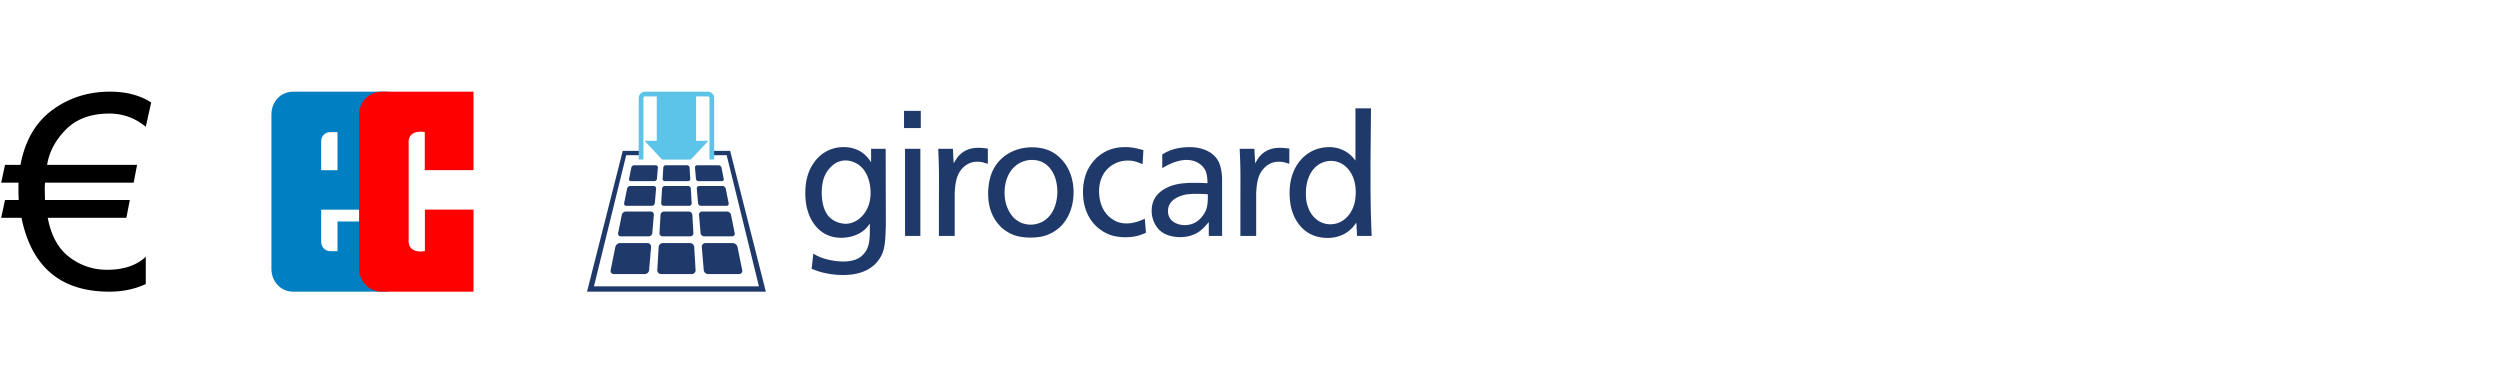 <svg xmlns="http://www.w3.org/2000/svg" width="300" height="46" viewBox="-0.143 -11 300 46" overflow="visible" xml:space="preserve"><path fill="#007FC3" d="M38.399 5.917v3.505h1.957V4.858h-.897c-.574 0-1.06.468-1.06 1.059zm0 12.112c0 .621.486 1.113 1.075 1.113h.882v-3.57h6.109V24H35.039c-1.511 0-2.611-1.229-2.611-2.737V2.739c0-1.516 1.1-2.739 2.611-2.739h11.426v14.157h-8.066v3.872"/><path fill="red" d="M56.679 24H45.47l-.128-.014-.121-.018-.131-.023-.121-.03-.115-.044-.119-.04-.115-.04a2.891 2.891 0 0 1-.897-.613 2.875 2.875 0 0 1-.588-.924l-.04-.11-.034-.131-.033-.122-.031-.119-.017-.132-.017-.12-.006-.136-.009-.121V2.717c.017-.719.26-1.362.761-1.882a2.6 2.6 0 0 1 .88-.614l.112-.051.113-.041.124-.03.112-.031.128-.026.123-.016.12-.016.13-.01h11.128v9.414H50.83V4.843c-.902-.143-1.879.063-1.934 1.123v-.414l-.006.428.006-.014v12.049l-.006-.018.006.106v-.089c.057 1.062 1.029 1.271 1.949 1.119V14.24l.025-.09h5.809V24"/><path d="m18 1.298-.649 2.913c-1.288-1.056-2.744-1.583-4.37-1.583-2.206 0-3.939.633-5.2 1.9C6.52 5.794 5.762 7.214 5.509 8.787h10.797l-.412 2.137H5.256l-.032.617.032 1.457h10.179l-.412 2.138H5.588c.401 2.142 1.269 3.718 2.604 4.726s2.842 1.512 4.521 1.512c1.984 0 3.53-.522 4.638-1.567v3.277c-1.309.61-2.765.916-4.37.916-5.826 0-9.34-2.955-10.543-8.865H0l.459-2.138h1.646a20.673 20.673 0 0 1-.032-1.424v-.649H0l.459-2.137h1.853c.548-2.913 1.82-5.106 3.815-6.578C8.122.736 10.428 0 13.044 0 15.008 0 16.66.433 18 1.298z"/><path fill="#1F3A6A" d="M164.376 15.088c-.057-2.021-.057-3.458-.057-5.489 0-2.533.043-5.067.057-7.599h-1.867v6.269c-.271-.355-.369-.461-.59-.664a3.828 3.828 0 0 0-2.576-.949c-.361 0-2.012.022-3.301 1.433-1.562 1.676-1.432 3.944-1.432 4.282.024.729.119 1.542.419 2.293.501 1.294 1.691 2.889 4.156 2.889.265 0 1.703 0 2.789-1.076.199-.162.334-.341.646-.764l.081 1.597h1.759c-.046-.833-.054-1.397-.084-2.222m-1.834-2.916c0 .188-.014.817-.215 1.457-.488 1.477-1.594 2.284-2.827 2.284-.995 0-1.99-.544-2.543-1.722-.307-.658-.426-1.413-.386-2.141 0-.261.014-.868.272-1.611.68-1.942 2.224-2.132 2.735-2.132 1.187 0 2.276.796 2.748 2.242.081.308.241.871.216 1.623m-9.234-3.763c.507 0 .764.09 1.268.25V6.831c-.096-.008-.658-.096-1.128-.096-.758 0-1.719.184-2.457 1.072-.126.142-.295.423-.516.793l-.094-1.744h-1.763c.061 1.312.093 2.224.093 3.515 0 1.516-.008 2.583-.008 4.084v2.854h1.895v-5.117c.065-.992.111-2.303 1.132-3.195.678-.588 1.345-.588 1.578-.588m-8.398 8.901h1.597v-6.749c0-1.044-.243-1.928-.523-2.351-.545-.913-1.737-1.554-3.378-1.554-1.993 0-3.003.713-3.278.883v1.643c.419-.25 1.627-.99 2.926-.99 1.269 0 2.05.729 2.313 1.413.149.427.188.942.188 1.38a28.35 28.35 0 0 0-1.501-.044c-1.032 0-2.266.044-3.298.548-.801.384-1.898 1.125-1.898 2.801 0 1.146.535 1.986 1.056 2.428.586.497 1.373.69 2.172.738 1.191.035 2.001-.329 2.518-.695.445-.339.716-.662 1.107-1.109l-.001 1.658zm-.111-4.709c0 .69-.061 1.091-.158 1.413-.039.14-.158.487-.469.894-.606.824-1.404 1.105-2.152 1.105-.86 0-2.003-.447-2.003-1.674 0-1.22 1.069-1.738 2.003-1.968.282-.057.727-.11 1.374-.11.469 0 .938.015 1.405.053v.287zm-9.942 4.869c1.253 0 1.932-.279 2.517-.543l-.139-1.681c-.362.159-1.188.564-2.182.564-.141 0-.788 0-1.326-.285-1.585-.784-1.976-2.383-1.976-3.57 0-1.759.882-2.774 1.772-3.26.807-.452 1.529-.427 1.82-.427.741.037 1.326.3 1.625.447l.097-1.7c-.333-.083-1.111-.34-2.012-.36-2.091-.062-3.399.909-4.165 1.913-.873 1.141-1.106 2.531-1.068 3.692.073 2.78 1.659 4.277 3.05 4.841.369.167 1.03.354 1.987.369m-7.71-1.31c1.209-1.22 1.557-2.875 1.539-4.212-.057-2.568-1.401-4.1-2.675-4.771-.444-.219-1.208-.5-2.278-.5-2.345 0-3.85 1.216-4.571 2.465-.513.89-.699 1.92-.728 2.975-.02 2.099.728 3.335 1.622 4.205.217.18.431.346.667.485.585.385 1.426.702 2.808.702 1.061 0 1.759-.198 2.209-.406a4.677 4.677 0 0 0 1.407-.943m-.408-4.178c0 1.143-.356 2.816-1.759 3.609-.281.14-.764.366-1.45.366-.154 0-.722-.021-1.266-.285a3.652 3.652 0 0 1-.512-.33c-.286-.213-.679-.646-.993-1.374-.273-.64-.366-1.33-.348-2.021.034-1.45.637-2.479 1.267-3.009a3.115 3.115 0 0 1 2.053-.747c1.619.019 2.336 1.131 2.691 1.979.116.308.317.989.317 1.812m-18.4-7.613h2.013V2.305h-2.013v2.064zm-3.075 15.869c.779-1.03.84-2.098.896-4.288l-.023-9.094h-1.75v1.615c-.061-.096-.398-.624-.844-.984-.464-.408-1.326-.854-2.5-.835a4.253 4.253 0 0 0-3.513 1.867c-.819 1.129-1.037 2.483-1.037 3.635 0 .287 0 1.277.31 2.204.08.263.431 1.433 1.464 2.303.572.466 1.448.931 2.775.868.741-.038 1.758-.281 2.5-.907.235-.204.375-.34.704-.789l-.015 1.436c-.041.467-.065.933-.243 1.392a2.235 2.235 0 0 1-.469.793c-.502.582-1.145.883-2.377.928a8.358 8.358 0 0 1-2.66-.445c-.501-.183-.816-.381-1.032-.502l-.195 1.82c.294.118.511.199.825.306.502.16 1.604.441 2.944.441 1.446 0 2.365-.329 2.989-.668.69-.406 1.016-.771 1.251-1.096m-.938-8.084c0 .261 0 1.298-.604 2.244-.626.986-1.564 1.455-2.384 1.455a2.9 2.9 0 0 1-1.918-.765c-.737-.73-.952-1.9-.952-3.019.013-1.578.468-2.465 1.214-3.149a2.375 2.375 0 0 1 1.638-.667c.524 0 1.187.202 1.734.642 1.333 1.112 1.272 3.156 1.272 3.259m5.974-5.298h-1.838v10.456h1.838V6.856zm6.831 1.553c.508 0 .764.09 1.268.25V6.831c-.094-.008-.658-.096-1.128-.096-.758 0-1.719.184-2.457 1.072-.126.142-.294.425-.516.793l-.093-1.744h-1.764c.061 1.312.093 2.224.093 3.515 0 1.516-.008 2.583-.008 4.084v2.854h1.894v-5.117c.067-.992.112-2.303 1.133-3.195.678-.588 1.345-.588 1.578-.588M87.473 7.101h-1.949v.522h1.535l3.868 15.734H71.133l3.869-15.734h1.535v-.522h-1.95L70.301 24h21.457L87.473 7.101z"/><path fill="#5DC4E9" d="M84.793 0h-7.527a.766.766 0 0 0-.764.765v7.383h.565V.765c0-.107.091-.198.199-.198h1.403v5.326h-1.475l2.113 2.256h3.445l2.113-2.256H83.39V.566h1.403c.108 0 .199.091.199.198v7.383h.566V.765A.766.766 0 0 0 84.793 0"/><path fill="#1F3A6A" d="M79.749 8.83a.302.302 0 0 0-.297.281l-.079 1.343a.263.263 0 0 0 .264.281h2.786a.262.262 0 0 0 .264-.281l-.079-1.344a.302.302 0 0 0-.297-.28h-2.562zm3.763 0a.255.255 0 0 0-.257.281l.116 1.344c.013.154.15.28.304.28h2.806a.223.223 0 0 0 .226-.276l-.274-1.353a.36.36 0 0 0-.336-.276h-2.585zm-7.561 0a.359.359 0 0 0-.336.276l-.272 1.353a.221.221 0 0 0 .225.276h2.817a.314.314 0 0 0 .305-.28l.115-1.344a.255.255 0 0 0-.257-.28h-2.597zm-.46 2.487a.41.41 0 0 0-.384.315l-.353 1.751c-.035.173.08.313.257.313h3.079a.356.356 0 0 0 .348-.318l.149-1.741a.29.29 0 0 0-.293-.32h-2.803zm4.152 0a.346.346 0 0 0-.339.321l-.102 1.739a.3.3 0 0 0 .303.32h3.05a.3.3 0 0 0 .303-.32l-.102-1.739a.347.347 0 0 0-.34-.321h-2.773zm4.123 0a.29.29 0 0 0-.293.321l.148 1.741a.355.355 0 0 0 .349.318h3.07a.252.252 0 0 0 .257-.313l-.354-1.751a.411.411 0 0 0-.385-.315h-2.792zm-8.812 3.068a.512.512 0 0 0-.48.393l-.44 2.189c-.043.217.101.395.322.395h3.342a.448.448 0 0 0 .436-.4l.186-2.176a.362.362 0 0 0-.368-.4h-2.998zm4.59 0a.43.43 0 0 0-.424.4l-.126 2.174a.374.374 0 0 0 .377.401h3.318c.221 0 .391-.18.377-.401l-.127-2.174a.43.43 0 0 0-.425-.4h-2.97zm4.564 0a.364.364 0 0 0-.368.4l.187 2.176c.019.22.215.399.436.399H87.7c.22 0 .365-.177.321-.394l-.442-2.189a.51.51 0 0 0-.48-.393h-2.991zm-9.836 3.783a.616.616 0 0 0-.577.472l-.558 2.775a.38.38 0 0 0 .387.472h3.705c.265 0 .5-.215.522-.479l.236-2.761a.434.434 0 0 0-.44-.479h-3.275zm5.132 0a.52.52 0 0 0-.511.48l-.16 2.758a.448.448 0 0 0 .453.48h3.688a.45.45 0 0 0 .454-.48l-.162-2.758a.519.519 0 0 0-.51-.48h-3.252zm5.108 0a.435.435 0 0 0-.44.479l.235 2.761a.536.536 0 0 0 .523.479h3.706a.38.38 0 0 0 .386-.472l-.562-2.775a.617.617 0 0 0-.577-.472h-3.271z"/></svg>